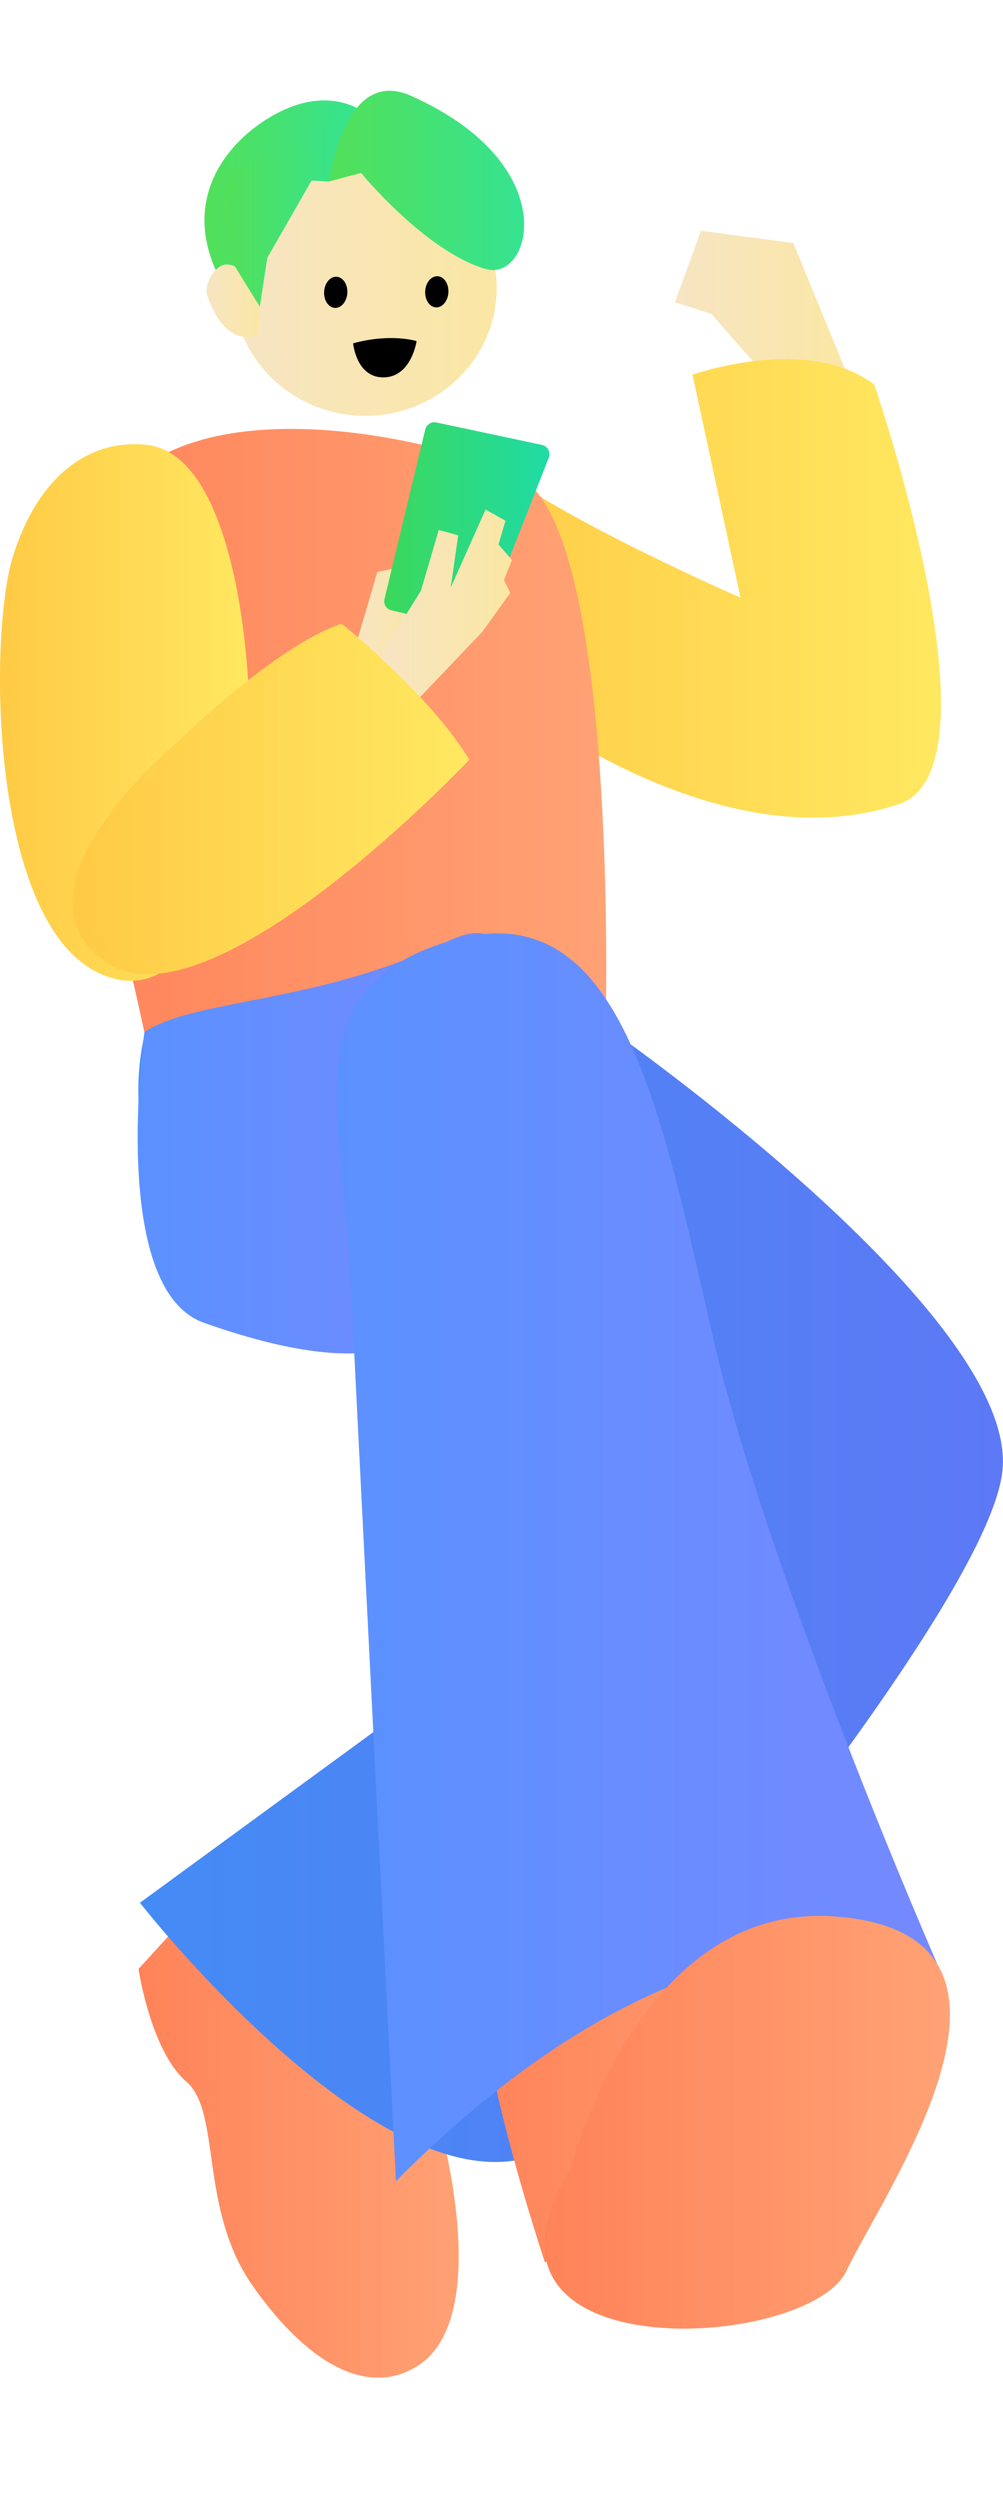 <?xml version="1.0" encoding="UTF-8"?>
<svg id="_レイヤー_2" data-name="レイヤー_2" xmlns="http://www.w3.org/2000/svg" xmlns:xlink="http://www.w3.org/1999/xlink" viewBox="0 0 63 157">
  <defs>
    <style>
      .cls-1 {
        fill: none;
      }

      .cls-2 {
        fill: url(#_名称未設定グラデーション_623-3);
      }

      .cls-3 {
        fill: url(#_名称未設定グラデーション_623-2);
      }

      .cls-4 {
        fill: url(#_名称未設定グラデーション_606-4);
      }

      .cls-5 {
        fill: url(#_名称未設定グラデーション_606-3);
      }

      .cls-6 {
        fill: url(#_名称未設定グラデーション_606-2);
      }

      .cls-7 {
        fill: url(#_名称未設定グラデーション_614-5);
      }

      .cls-8 {
        fill: url(#_名称未設定グラデーション_614-4);
      }

      .cls-9 {
        fill: url(#_名称未設定グラデーション_614-3);
      }

      .cls-10 {
        fill: url(#_名称未設定グラデーション_614-2);
      }

      .cls-11 {
        fill: url(#_名称未設定グラデーション_615-2);
      }

      .cls-12 {
        fill: url(#_名称未設定グラデーション_8);
      }

      .cls-13 {
        fill: url(#_名称未設定グラデーション_8-3);
      }

      .cls-14 {
        fill: url(#_名称未設定グラデーション_8-2);
      }

      .cls-15 {
        fill: url(#_名称未設定グラデーション_628);
      }

      .cls-16 {
        fill: url(#_名称未設定グラデーション_623);
      }

      .cls-17 {
        fill: url(#_名称未設定グラデーション_614);
      }

      .cls-18 {
        fill: url(#_名称未設定グラデーション_615);
      }

      .cls-19 {
        fill: url(#_名称未設定グラデーション_606);
      }

      .cls-20 {
        fill: url(#_名称未設定グラデーション_631);
      }
    </style>
    <linearGradient id="_名称未設定グラデーション_606" data-name="名称未設定グラデーション 606" x1="8.71" y1="132.94" x2="29.77" y2="132.94" gradientUnits="userSpaceOnUse">
      <stop offset="0" stop-color="#ff8359"/>
      <stop offset="1" stop-color="#ffa275"/>
    </linearGradient>
    <linearGradient id="_名称未設定グラデーション_631" data-name="名称未設定グラデーション 631" x1="8.69" y1="94.97" x2="63" y2="94.97" gradientUnits="userSpaceOnUse">
      <stop offset="0" stop-color="#448bf5"/>
      <stop offset="1" stop-color="#5d79f5"/>
    </linearGradient>
    <linearGradient id="_名称未設定グラデーション_614" data-name="名称未設定グラデーション 614" x1="42.39" y1="19.37" x2="53.29" y2="19.37" gradientUnits="userSpaceOnUse">
      <stop offset="0" stop-color="#f7e5c4"/>
      <stop offset="1" stop-color="#fae7a4"/>
    </linearGradient>
    <linearGradient id="_名称未設定グラデーション_8" data-name="名称未設定グラデーション 8" x1="27.75" y1="36.95" x2="59.1" y2="36.95" gradientUnits="userSpaceOnUse">
      <stop offset="0" stop-color="#ffca45"/>
      <stop offset="1" stop-color="#ffe861"/>
    </linearGradient>
    <linearGradient id="_名称未設定グラデーション_623" data-name="名称未設定グラデーション 623" x1="12.84" y1="12.62" x2="22.89" y2="12.62" gradientUnits="userSpaceOnUse">
      <stop offset="0" stop-color="#53e059"/>
      <stop offset="1" stop-color="#35e391"/>
    </linearGradient>
    <linearGradient id="_名称未設定グラデーション_614-2" data-name="名称未設定グラデーション 614" x1="14.64" y1="18.07" x2="31.21" y2="18.07" gradientTransform="translate(39.71 -5.81) rotate(86.86)" xlink:href="#_名称未設定グラデーション_614"/>
    <linearGradient id="_名称未設定グラデーション_614-3" data-name="名称未設定グラデーション 614" x1="12.97" y1="18.89" x2="16.38" y2="18.89" xlink:href="#_名称未設定グラデーション_614"/>
    <linearGradient id="_名称未設定グラデーション_623-2" data-name="名称未設定グラデーション 623" x1="14.06" y1="13.29" x2="22.11" y2="13.29" xlink:href="#_名称未設定グラデーション_623"/>
    <linearGradient id="_名称未設定グラデーション_606-2" data-name="名称未設定グラデーション 606" x1="3.71" y1="45.88" x2="38.07" y2="45.88" xlink:href="#_名称未設定グラデーション_606"/>
    <linearGradient id="_名称未設定グラデーション_623-3" data-name="名称未設定グラデーション 623" x1="20.66" y1="11.32" x2="32.92" y2="11.32" xlink:href="#_名称未設定グラデーション_623"/>
    <linearGradient id="_名称未設定グラデーション_8-2" data-name="名称未設定グラデーション 8" x1="0" y1="44.74" x2="15.68" y2="44.74" xlink:href="#_名称未設定グラデーション_8"/>
    <linearGradient id="_名称未設定グラデーション_614-4" data-name="名称未設定グラデーション 614" x1="22.19" y1="39.54" x2="26.27" y2="39.54" xlink:href="#_名称未設定グラデーション_614"/>
    <linearGradient id="_名称未設定グラデーション_628" data-name="名称未設定グラデーション 628" x1="24.14" y1="33.04" x2="34.51" y2="33.04" gradientUnits="userSpaceOnUse">
      <stop offset="0" stop-color="#3cd85b"/>
      <stop offset="1" stop-color="#1fdba6"/>
    </linearGradient>
    <linearGradient id="_名称未設定グラデーション_614-5" data-name="名称未設定グラデーション 614" x1="23.56" y1="38.15" x2="32.16" y2="38.15" xlink:href="#_名称未設定グラデーション_614"/>
    <linearGradient id="_名称未設定グラデーション_8-3" data-name="名称未設定グラデーション 8" x1="4.55" y1="50.17" x2="29.48" y2="50.17" xlink:href="#_名称未設定グラデーション_8"/>
    <linearGradient id="_名称未設定グラデーション_606-3" data-name="名称未設定グラデーション 606" x1="29.81" y1="129.58" x2="53.35" y2="129.58" xlink:href="#_名称未設定グラデーション_606"/>
    <linearGradient id="_名称未設定グラデーション_615" data-name="名称未設定グラデーション 615" x1="8.65" y1="71.8" x2="31.72" y2="71.8" gradientUnits="userSpaceOnUse">
      <stop offset="0" stop-color="#5b91ff"/>
      <stop offset="1" stop-color="#7589ff"/>
    </linearGradient>
    <linearGradient id="_名称未設定グラデーション_615-2" data-name="名称未設定グラデーション 615" x1="21.15" y1="97.79" x2="58.85" y2="97.79" xlink:href="#_名称未設定グラデーション_615"/>
    <linearGradient id="_名称未設定グラデーション_606-4" data-name="名称未設定グラデーション 606" x1="34.2" y1="133.27" x2="59.67" y2="133.27" xlink:href="#_名称未設定グラデーション_606"/>
  </defs>
  <g id="_レイヤー_1-2" data-name="レイヤー_1">
    <g>
      <g>
        <path class="cls-19" d="M27.5,132.98s3.69,12.53-1.31,15.62c-3.14,1.94-6.9-.19-10.31-5.04s-1.95-10.92-4.18-12.84-3-7.07-3-7.07l6.46-7.09,14.6,7.75-2.26,8.67Z"/>
        <path class="cls-20" d="M9.07,65.04s-3.62,13.31,11.49,19.1c15.11,5.78,24.36,8.94,24.36,8.94l-36.13,26.41s13.99,17.91,23.7,16.16c0,0,29.17-33.32,30.46-43.16,1.29-9.83-24.92-28.04-24.92-28.04l-13.71-10.28-15.25,10.87Z"/>
        <polygon class="cls-17" points="53.29 23.69 49.83 15.26 44.03 14.49 42.39 18.98 44.68 19.71 48.64 24.24 53.29 23.69"/>
        <path class="cls-12" d="M30.56,28.87c4.18,3.54,15.95,8.66,15.95,8.66l-3.01-14s7.25-2.57,11.42.63c0,0,8.3,24.11,1.52,26.35-13.3,4.39-28.68-9.93-28.68-9.93l2.81-11.7Z"/>
        <path class="cls-16" d="M22.89,7.07s-1.69-1.38-4.41-.43c-2.95,1.03-7.37,4.82-4.93,10.32s6.69-2.25,6.69-2.25l2.65-7.64Z"/>
        <ellipse class="cls-10" cx="22.93" cy="18.07" rx="8.05" ry="8.28" transform="translate(3.62 39.97) rotate(-86.86)"/>
        <ellipse cx="21.09" cy="18.36" rx=".98" ry=".73" transform="translate(1.6 38.41) rotate(-86.86)"/>
        <ellipse cx="27.43" cy="18.33" rx=".98" ry=".73" transform="translate(7.63 44.71) rotate(-86.86)"/>
        <path d="M26.17,21.42s-1.62-.51-3.99.14c0,0,.19,2.12,1.87,2.14,1.79.02,2.12-2.29,2.12-2.29Z"/>
        <path class="cls-9" d="M16.38,18.07s-1.19-1.5-2.2-1.46c-.62.03-1.43,1.2-1.15,1.99,1.2,3.43,3.19,2.44,3.19,2.44l.16-2.97Z"/>
        <path class="cls-3" d="M20.66,11.4l-1.09-.06-2.78,4.85-.47,3.07-1.56-2.52s-1.18-3.77-.46-5.4,7.81-3.99,7.81-3.99l-1.45,4.06Z"/>
        <path class="cls-6" d="M32.91,30.15c-2.61-1.76-19.37-6.57-25.45.6-7.15,8.44-2.62,14.27,1.61,34.08,0,0,20.78-4.73,28.97-.37,0,0,.83-30.28-5.13-34.31Z"/>
        <path class="cls-2" d="M20.66,11.4c.53-3.04,1.92-6.82,5.14-5.39,9.7,4.31,7.59,11.75,4.69,10.88-3.79-1.12-7.81-6.03-7.81-6.03l-2.02.54Z"/>
        <path class="cls-14" d="M9.18,27.93c5.58.57,6.69,13.77,6.48,19.01s-3.09,17.51-9.68,14.05S-.74,39.91.82,34.92c1.56-4.99,4.75-7.36,8.36-6.99Z"/>
        <polygon class="cls-8" points="26.27 39.42 24.97 35.65 23.7 35.92 22.19 41.06 25.09 43.44 26.27 39.42"/>
        <path class="cls-15" d="M30.37,39.19l4.1-10.45c.13-.34-.07-.72-.43-.8l-6.63-1.41c-.31-.07-.62.13-.7.44l-2.56,10.65c-.08.32.12.64.44.71l5.09,1.21c.29.07.58-.08.69-.36Z"/>
        <polygon class="cls-7" points="23.56 41.75 26.44 37.09 27.56 33.28 28.78 33.62 28.31 36.9 30.5 32 31.75 32.7 31.31 34.19 32.16 35.17 31.65 36.42 32.05 37.23 30.3 39.67 25.88 44.31 23.56 41.75"/>
        <path class="cls-13" d="M11.04,46.69s6.25-6.15,10.42-7.52c0,0,5.49,4.39,8.02,8.54,0,0-16.33,17.29-22.86,12.69s4.42-13.7,4.42-13.7Z"/>
        <path class="cls-5" d="M34.23,142.09c-4.36-13.37-4.43-19.63-4.43-19.63l14.8-5.39,8.74,12.12-19.12,12.9Z"/>
        <path class="cls-18" d="M9.07,64.82s-2.28,16.12,3.74,18.25c20.41,7.22,15.17-8.19,15.17-8.19,0,0,8.3-19.7.15-15.77-8.15,3.94-15.9,3.59-19.07,5.71Z"/>
        <path class="cls-11" d="M28.14,59.12c10.57-3.22,13.14,9.45,16.58,24.58s14.14,39.61,14.14,39.61c0,0-14.25-6.24-33.99,13.66,0,0-2.32-45.94-2.85-56.58s-3.54-18.32,6.13-21.27Z"/>
        <path class="cls-4" d="M35.88,136.12s4.18-16.67,16.54-15.77c14.53,1.05,3.12,17.24.74,22.27s-25.26,6.4-17.28-6.5Z"/>
      </g>
      <rect class="cls-1" width="63" height="157"/>
    </g>
  </g>
</svg>